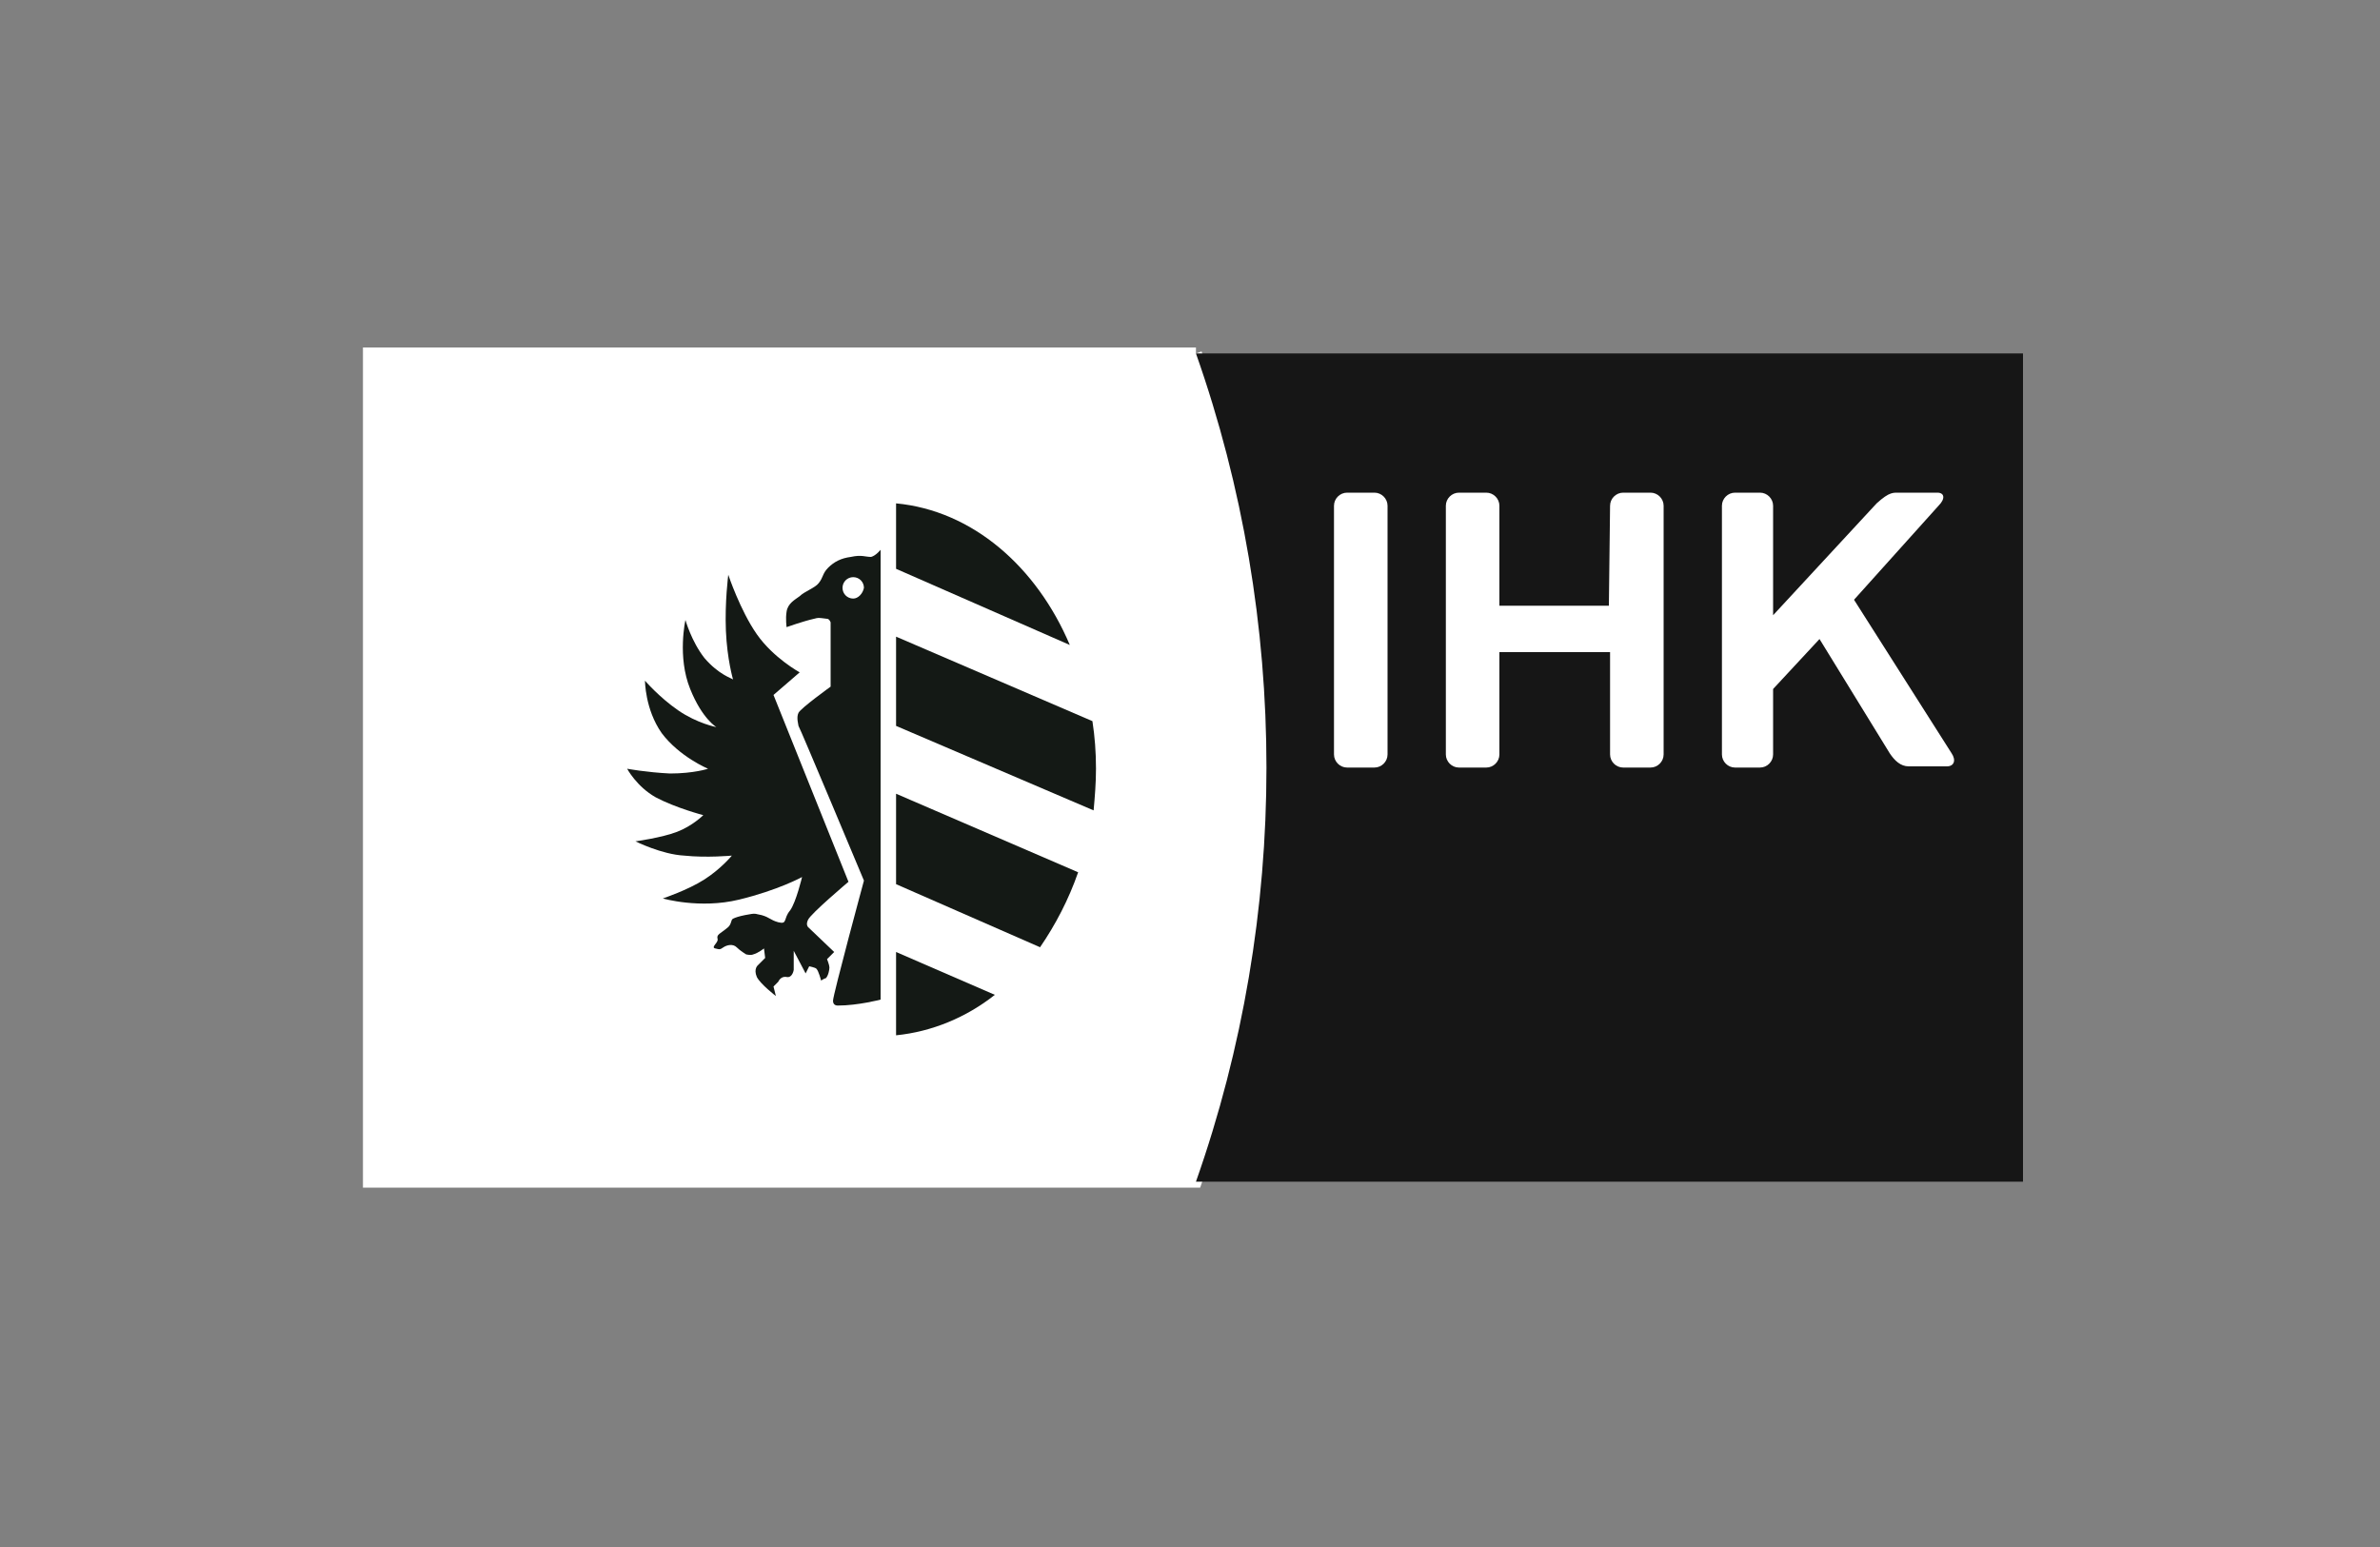 <?xml version="1.0" encoding="utf-8"?>
<!-- Generator: Adobe Illustrator 21.1.0, SVG Export Plug-In . SVG Version: 6.00 Build 0)  -->
<svg version="1.1" id="Ebene_1" xmlns="http://www.w3.org/2000/svg" xmlns:xlink="http://www.w3.org/1999/xlink" x="0px" y="0px"
	 viewBox="0 0 200 130" style="enable-background:new 0 0 200 130;" xml:space="preserve">
<rect x="0" y="0" width="200" height="130" fill="#808080" stroke="none"/>
<style type="text/css">
	.st0{fill:#FFFFFF;}
	.st1{fill:none;stroke:#FFFFFF;stroke-miterlimit:10;}
	.st2{fill:#161616;}
	.st3{fill:#141915;}
</style>
<g>
	<path class="st0" d="M100.5,29.7H31v69.6h69.5C108.4,76.9,108.4,52.1,100.5,29.7"/>
	<path class="st1" d="M100.5,29.7H31v69.6h69.5C108.4,76.9,108.4,52.1,100.5,29.7"/>
	<path class="st2" d="M170,99.3h-69.5c7.9-22.4,7.9-47.2,0-69.6l69.5,0V99.3z"/>
	<path class="st0" d="M162.9,42.5c0.6-0.6,0.5-1.1-0.1-1.1h-3.1c-0.6,0-0.9-0.1-2,0.9l-8.7,9.4l0-9.2c0-0.6-0.5-1.1-1.1-1.1h-2.1
		c-0.6,0-1.1,0.5-1.1,1.1v20.9c0,0.6,0.5,1.1,1.1,1.1h2.1c0.6,0,1.1-0.5,1.1-1.1l0-5.5l3.9-4.2l5.9,9.6c0.4,0.6,0.9,1.1,1.6,1.1h3.2
		c0.6,0,0.8-0.5,0.4-1.1l-8.2-12.9L162.9,42.5z"/>
	<path class="st0" d="M112.1,63.4c0,0.6,0.5,1.1,1.1,1.1h2.3c0.6,0,1.1-0.5,1.1-1.1l0-20.9c0-0.6-0.5-1.1-1.1-1.1h-2.3
		c-0.6,0-1.1,0.5-1.1,1.1L112.1,63.4z"/>
	<path class="st0" d="M135.3,42.5c0-0.6,0.5-1.1,1.1-1.1h2.3c0.6,0,1.1,0.5,1.1,1.1l0,20.9c0,0.6-0.5,1.1-1.1,1.1h-2.3
		c-0.6,0-1.1-0.5-1.1-1.1l0-8.6H126v8.6c0,0.6-0.5,1.1-1.1,1.1h-2.3c-0.6,0-1.1-0.5-1.1-1.1l0-20.9c0-0.6,0.5-1.1,1.1-1.1h2.3
		c0.6,0,1.1,0.5,1.1,1.1l0,8.4h9.2L135.3,42.5z"/>
	<path class="st3" d="M75.3,42.3c6.4,0.6,11.8,5.3,14.6,11.9l-14.6-6.4V42.3z M91.8,60.6c0.2,1.3,0.3,2.6,0.3,4
		c0,1.2-0.1,2.4-0.2,3.5L75.3,61v-7.5L91.8,60.6z M90.6,73.3c-0.8,2.3-1.9,4.4-3.2,6.3l-12.1-5.3v-7.6L90.6,73.3z M83.6,83.6
		c-2.4,1.9-5.3,3.1-8.3,3.4v-7L83.6,83.6z"/>
	<path class="st3" d="M60.2,61.1c0,0-1.6-0.3-3.2-1.4c-1.6-1.1-2.8-2.5-2.8-2.5s0,2.4,1.4,4.4c1.5,2,3.9,3,3.9,3S58.3,65,56.3,65
		c-2-0.1-3.6-0.4-3.6-0.4s0.8,1.5,2.4,2.4c1.7,0.9,4,1.5,4,1.5s-0.9,0.9-2.2,1.4c-1.3,0.5-3.5,0.8-3.5,0.8s2.2,1.1,4.1,1.2
		c1.9,0.2,4,0,4,0s-0.9,1.1-2.3,2c-1.4,0.9-3.5,1.6-3.5,1.6s3.1,0.9,6.4,0.1c3.3-0.8,5.3-1.9,5.3-1.9s-0.5,2.1-1,2.8
		c-0.6,0.7-0.2,1.2-1,1c-0.7-0.2-0.7-0.4-1.4-0.6c-0.6-0.1-0.4-0.2-1.4,0c-0.5,0.1-0.8,0.2-1,0.3c-0.2,0.1-0.1,0.4-0.4,0.7
		c-0.7,0.6-1,0.6-0.9,1c0.1,0.3-0.6,0.7-0.2,0.8c0.4,0.1,0.4,0.1,0.7-0.1c0.3-0.2,0.8-0.3,1.1,0c0.3,0.3,0.8,0.6,0.8,0.6
		s0.4,0.1,0.6,0c0.4-0.1,0.9-0.5,0.9-0.5l0.1,0.8l-0.6,0.6c0,0-0.4,0.3-0.1,1c0.3,0.6,1.6,1.6,1.6,1.6l-0.2-0.8l0.4-0.4
		c0,0,0.2-0.5,0.7-0.4c0.5,0.1,0.6-0.6,0.6-0.6v-1.6l1,1.9l0.3-0.6c0,0,0.5,0.1,0.6,0.2c0.2,0.2,0.4,1,0.4,1s0.3-0.2,0.4-0.2
		c0.2-0.2,0.3-0.7,0.3-0.9c0-0.2-0.2-0.7-0.2-0.7l0.6-0.6l-2.2-2.1c0,0-0.2-0.2,0-0.6c0.2-0.5,3.4-3.2,3.4-3.2L65,58.4l2.2-1.9
		c0,0-2.2-1.2-3.6-3.2c-1.4-2-2.4-5-2.4-5S60.9,50.6,61,53c0.1,2.4,0.6,4.1,0.6,4.1c-0.1-0.1-1.2-0.4-2.4-1.8
		c-1.1-1.4-1.6-3.2-1.6-3.2s-0.7,3.1,0.4,5.8C59,60.4,60.2,61.1,60.2,61.1"/>
	<path class="st3" d="M71.7,50.3c-0.5,0-0.9-0.4-0.9-0.9c0-0.5,0.4-0.9,0.9-0.9c0.5,0,0.9,0.4,0.9,0.9
		C72.5,49.9,72.1,50.3,71.7,50.3 M70.4,84.5c1.7,0,3.6-0.5,3.6-0.5V46.2c0,0-0.4,0.5-0.8,0.6c-0.5,0-0.8-0.2-1.7,0
		c-0.8,0.1-1.4,0.4-1.9,0.9s-0.4,0.8-0.8,1.3c-0.3,0.4-1.2,0.7-1.6,1.1c-0.4,0.3-1,0.6-1.1,1.3c-0.1,0.6,0,1.3,0,1.3
		s1.4-0.5,2.3-0.7c0.4-0.1,0.3-0.1,1.1,0c0.2,0,0.3,0.3,0.3,0.3v5.4c0,0-2.5,1.8-2.7,2.2c-0.2,0.4,0,1,0,1.1c0.1,0.1,5.5,13,5.5,13
		S70,83.6,70,84.1C70,84.3,70.1,84.5,70.4,84.5"/>
</g>
</svg>
